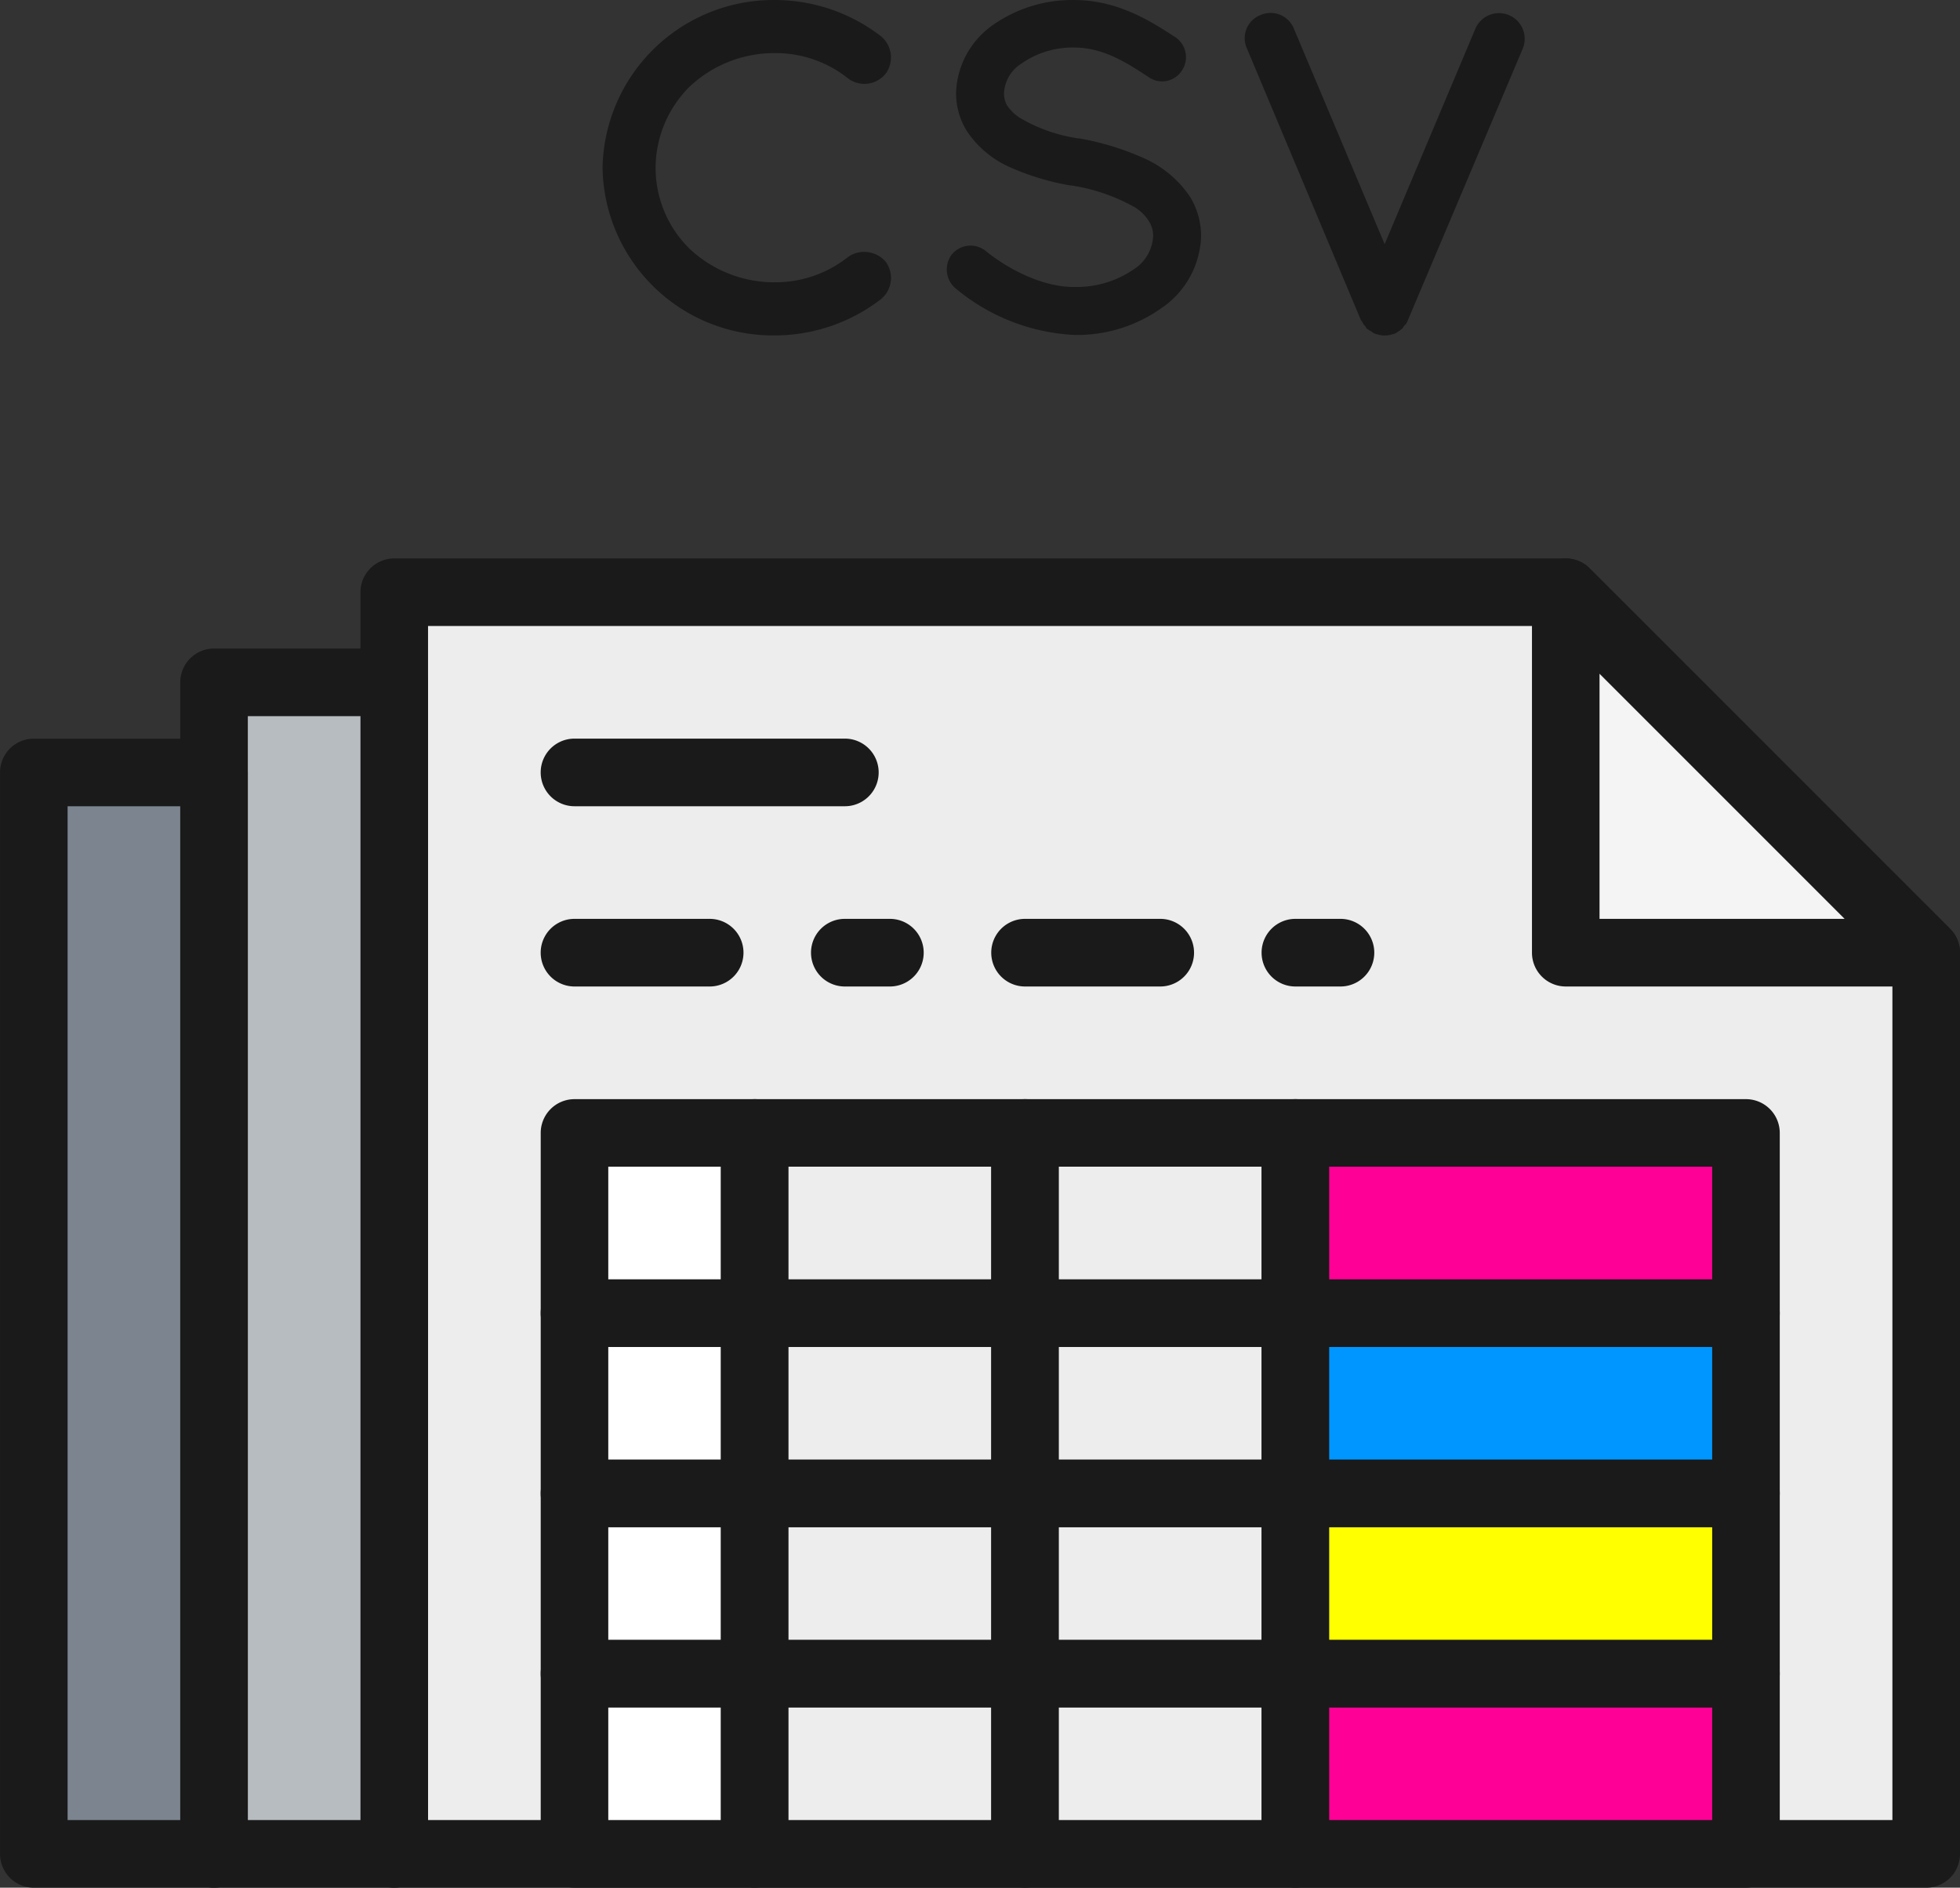 <svg xmlns="http://www.w3.org/2000/svg" width="159.391" height="153.501" viewBox="0 0 159.391 153.501">
  <rect x="0" y="0" width="159.391" height="153.501" fill="#333333" stroke="none"/>
  <g id="グループ_5076" data-name="グループ 5076" transform="translate(-591 -1329)">
    <g id="グループ_5074" data-name="グループ 5074" transform="translate(20 39.408)">
      <g id="グループ_5073" data-name="グループ 5073" transform="translate(571 1335)">
        <path id="パス_22901" data-name="パス 22901" d="M230.268,175H135V277.6H259.581V204.313Z" transform="translate(-102.939 -172.251)" fill="#ededed"/>
        <path id="パス_22902" data-name="パス 22902" d="M258.579,279.342H134a2.749,2.749,0,0,1-2.748-2.748V174A2.749,2.749,0,0,1,134,171.25h95.268a2.746,2.746,0,0,1,1.943.805l29.313,29.313a2.749,2.749,0,0,1,.805,1.943v73.283A2.749,2.749,0,0,1,258.579,279.342Zm-121.833-5.5H255.831v-69.4l-27.7-27.7H136.746Z" transform="translate(-101.937 -171.249)" fill="#1a1a1a"/>
        <path id="パス_22903" data-name="パス 22903" d="M265,175v29.313h29.313Z" transform="translate(-137.671 -172.251)" fill="#f4f4f4"/>
        <path id="パス_22904" data-name="パス 22904" d="M293.311,206.059H264a2.749,2.749,0,0,1-2.748-2.748V174a2.748,2.748,0,0,1,4.691-1.943l29.313,29.313a2.747,2.747,0,0,1-1.943,4.691Zm-26.565-5.5h19.931l-19.931-19.931Z" transform="translate(-136.669 -171.249)" fill="#1a1a1a"/>
        <path id="パス_22905" data-name="パス 22905" d="M216.289,216.746h-3.664a2.748,2.748,0,0,1,0-5.5h3.664a2.748,2.748,0,0,1,0,5.5Zm-14.657,0H190.64a2.748,2.748,0,0,1,0-5.5h10.992a2.748,2.748,0,0,1,0,5.5Zm-21.985,0h-3.664a2.748,2.748,0,0,1,0-5.5h3.664a2.748,2.748,0,0,1,0,5.5Zm-14.657,0H154a2.748,2.748,0,0,1,0-5.5h10.992a2.748,2.748,0,0,1,0,5.5Z" transform="translate(-107.28 -181.936)" fill="#1a1a1a"/>
        <path id="パス_22906" data-name="パス 22906" d="M175.983,196.746H154a2.748,2.748,0,0,1,0-5.5h21.985a2.748,2.748,0,0,1,0,5.5Z" transform="translate(-107.28 -176.593)" fill="#1a1a1a"/>
        <rect id="長方形_3424" data-name="長方形 3424" width="14.657" height="14.657" transform="translate(46.718 90.688)" fill="#fff"/>
        <path id="パス_22907" data-name="パス 22907" d="M168.655,311.4H154a2.749,2.749,0,0,1-2.748-2.748V294A2.749,2.749,0,0,1,154,291.25h14.657A2.749,2.749,0,0,1,171.4,294v14.657A2.749,2.749,0,0,1,168.655,311.4Zm-11.909-5.5h9.16v-9.16h-9.16Z" transform="translate(-107.28 -203.31)" fill="#1a1a1a"/>
        <rect id="長方形_3425" data-name="長方形 3425" width="21.985" height="14.657" transform="translate(61.375 90.688)" fill="#ededed"/>
        <path id="パス_22908" data-name="パス 22908" d="M195.983,311.4H174a2.749,2.749,0,0,1-2.748-2.748V294A2.749,2.749,0,0,1,174,291.25h21.985A2.749,2.749,0,0,1,198.731,294v14.657A2.749,2.749,0,0,1,195.983,311.4Zm-19.237-5.5h16.489v-9.16H176.746Z" transform="translate(-112.624 -203.31)" fill="#1a1a1a"/>
        <rect id="長方形_3426" data-name="長方形 3426" width="21.985" height="14.657" transform="translate(83.359 90.688)" fill="#ededed"/>
        <path id="パス_22909" data-name="パス 22909" d="M225.983,311.4H204a2.749,2.749,0,0,1-2.748-2.748V294A2.749,2.749,0,0,1,204,291.25h21.985A2.749,2.749,0,0,1,228.731,294v14.657A2.749,2.749,0,0,1,225.983,311.4Zm-19.237-5.5h16.489v-9.16H206.746Z" transform="translate(-120.639 -203.31)" fill="#1a1a1a"/>
        <rect id="長方形_3427" data-name="長方形 3427" width="36.641" height="14.657" transform="translate(105.344 90.688)" fill="#ff0096"/>
        <path id="パス_22910" data-name="パス 22910" d="M270.64,311.4H234a2.749,2.749,0,0,1-2.748-2.748V294A2.749,2.749,0,0,1,234,291.25H270.64A2.749,2.749,0,0,1,273.388,294v14.657A2.749,2.749,0,0,1,270.64,311.4Zm-33.893-5.5h31.145v-9.16H236.746Z" transform="translate(-128.654 -203.31)" fill="#1a1a1a"/>
        <rect id="長方形_3428" data-name="長方形 3428" width="14.657" height="14.657" transform="translate(46.718 76.032)" fill="#fff"/>
        <path id="パス_22911" data-name="パス 22911" d="M168.655,291.4H154a2.749,2.749,0,0,1-2.748-2.748V274A2.749,2.749,0,0,1,154,271.25h14.657A2.749,2.749,0,0,1,171.4,274v14.657A2.749,2.749,0,0,1,168.655,291.4Zm-11.909-5.5h9.16v-9.16h-9.16Z" transform="translate(-107.28 -197.966)" fill="#1a1a1a"/>
        <rect id="長方形_3429" data-name="長方形 3429" width="21.985" height="14.657" transform="translate(61.375 76.032)" fill="#ededed"/>
        <path id="パス_22912" data-name="パス 22912" d="M195.983,291.4H174a2.749,2.749,0,0,1-2.748-2.748V274A2.749,2.749,0,0,1,174,271.25h21.985A2.749,2.749,0,0,1,198.731,274v14.657A2.749,2.749,0,0,1,195.983,291.4Zm-19.237-5.5h16.489v-9.16H176.746Z" transform="translate(-112.624 -197.966)" fill="#1a1a1a"/>
        <rect id="長方形_3430" data-name="長方形 3430" width="21.985" height="14.657" transform="translate(83.359 76.032)" fill="#ededed"/>
        <path id="パス_22913" data-name="パス 22913" d="M225.983,291.4H204a2.749,2.749,0,0,1-2.748-2.748V274A2.749,2.749,0,0,1,204,271.25h21.985A2.749,2.749,0,0,1,228.731,274v14.657A2.749,2.749,0,0,1,225.983,291.4Zm-19.237-5.5h16.489v-9.16H206.746Z" transform="translate(-120.639 -197.966)" fill="#1a1a1a"/>
        <rect id="長方形_3431" data-name="長方形 3431" width="36.641" height="14.657" transform="translate(105.344 76.032)" fill="#ff0"/>
        <path id="パス_22914" data-name="パス 22914" d="M270.64,291.4H234a2.749,2.749,0,0,1-2.748-2.748V274A2.749,2.749,0,0,1,234,271.25H270.64A2.749,2.749,0,0,1,273.388,274v14.657A2.749,2.749,0,0,1,270.64,291.4Zm-33.893-5.5h31.145v-9.16H236.746Z" transform="translate(-128.654 -197.966)" fill="#1a1a1a"/>
        <rect id="長方形_3432" data-name="長方形 3432" width="14.657" height="14.657" transform="translate(46.718 61.375)" fill="#fff"/>
        <path id="パス_22915" data-name="パス 22915" d="M168.655,271.4H154a2.749,2.749,0,0,1-2.748-2.748V254A2.749,2.749,0,0,1,154,251.25h14.657A2.749,2.749,0,0,1,171.4,254v14.657A2.749,2.749,0,0,1,168.655,271.4Zm-11.909-5.5h9.16v-9.16h-9.16Z" transform="translate(-107.28 -192.623)" fill="#1a1a1a"/>
        <rect id="長方形_3433" data-name="長方形 3433" width="21.985" height="14.657" transform="translate(61.375 61.375)" fill="#ededed"/>
        <path id="パス_22916" data-name="パス 22916" d="M195.983,271.4H174a2.749,2.749,0,0,1-2.748-2.748V254A2.749,2.749,0,0,1,174,251.25h21.985A2.749,2.749,0,0,1,198.731,254v14.657A2.749,2.749,0,0,1,195.983,271.4Zm-19.237-5.5h16.489v-9.16H176.746Z" transform="translate(-112.624 -192.623)" fill="#1a1a1a"/>
        <rect id="長方形_3434" data-name="長方形 3434" width="21.985" height="14.657" transform="translate(83.359 61.375)" fill="#ededed"/>
        <path id="パス_22917" data-name="パス 22917" d="M225.983,271.4H204a2.749,2.749,0,0,1-2.748-2.748V254A2.749,2.749,0,0,1,204,251.25h21.985A2.749,2.749,0,0,1,228.731,254v14.657A2.749,2.749,0,0,1,225.983,271.4Zm-19.237-5.5h16.489v-9.16H206.746Z" transform="translate(-120.639 -192.623)" fill="#1a1a1a"/>
        <rect id="長方形_3435" data-name="長方形 3435" width="36.641" height="14.657" transform="translate(105.344 61.375)" fill="#0096ff"/>
        <path id="パス_22918" data-name="パス 22918" d="M270.64,271.4H234a2.749,2.749,0,0,1-2.748-2.748V254A2.749,2.749,0,0,1,234,251.25H270.64A2.749,2.749,0,0,1,273.388,254v14.657A2.749,2.749,0,0,1,270.64,271.4Zm-33.893-5.5h31.145v-9.16H236.746Z" transform="translate(-128.654 -192.623)" fill="#1a1a1a"/>
        <rect id="長方形_3436" data-name="長方形 3436" width="14.657" height="14.657" transform="translate(46.718 46.719)" fill="#fff"/>
        <path id="パス_22919" data-name="パス 22919" d="M168.655,251.4H154a2.749,2.749,0,0,1-2.748-2.748V234A2.749,2.749,0,0,1,154,231.25h14.657A2.749,2.749,0,0,1,171.4,234v14.657A2.749,2.749,0,0,1,168.655,251.4Zm-11.909-5.5h9.16v-9.16h-9.16Z" transform="translate(-107.28 -187.279)" fill="#1a1a1a"/>
        <rect id="長方形_3437" data-name="長方形 3437" width="21.985" height="14.657" transform="translate(61.375 46.719)" fill="#ededed"/>
        <path id="パス_22920" data-name="パス 22920" d="M195.983,251.4H174a2.749,2.749,0,0,1-2.748-2.748V234A2.749,2.749,0,0,1,174,231.25h21.985A2.749,2.749,0,0,1,198.731,234v14.657A2.749,2.749,0,0,1,195.983,251.4Zm-19.237-5.5h16.489v-9.16H176.746Z" transform="translate(-112.624 -187.279)" fill="#1a1a1a"/>
        <rect id="長方形_3438" data-name="長方形 3438" width="21.985" height="14.657" transform="translate(83.359 46.719)" fill="#ededed"/>
        <path id="パス_22921" data-name="パス 22921" d="M225.983,251.4H204a2.749,2.749,0,0,1-2.748-2.748V234A2.749,2.749,0,0,1,204,231.25h21.985A2.749,2.749,0,0,1,228.731,234v14.657A2.749,2.749,0,0,1,225.983,251.4Zm-19.237-5.5h16.489v-9.16H206.746Z" transform="translate(-120.639 -187.279)" fill="#1a1a1a"/>
        <rect id="長方形_3439" data-name="長方形 3439" width="36.641" height="14.657" transform="translate(105.344 46.719)" fill="#ff0096"/>
        <path id="パス_22922" data-name="パス 22922" d="M270.64,251.4H234a2.749,2.749,0,0,1-2.748-2.748V234A2.749,2.749,0,0,1,234,231.25H270.64A2.749,2.749,0,0,1,273.388,234v14.657A2.749,2.749,0,0,1,270.64,251.4Zm-33.893-5.5h31.145v-9.16H236.746Z" transform="translate(-128.654 -187.279)" fill="#1a1a1a"/>
        <rect id="長方形_3440" data-name="長方形 3440" width="14.657" height="95.268" transform="translate(17.405 10.077)" fill="#b7bcc0"/>
        <path id="パス_22923" data-name="パス 22923" d="M128.655,282.014H114a2.749,2.749,0,0,1-2.748-2.748V184A2.749,2.749,0,0,1,114,181.25h14.657A2.749,2.749,0,0,1,131.4,184v95.268A2.749,2.749,0,0,1,128.655,282.014Zm-11.908-5.5h9.16V186.746h-9.16Z" transform="translate(-96.593 -173.921)" fill="#1a1a1a"/>
        <rect id="長方形_3441" data-name="長方形 3441" width="14.657" height="87.94" transform="translate(2.748 17.405)" fill="#7c858f"/>
        <path id="パス_22924" data-name="パス 22924" d="M108.655,284.686H94a2.749,2.749,0,0,1-2.748-2.748V194A2.749,2.749,0,0,1,94,191.25h14.657A2.749,2.749,0,0,1,111.4,194v87.94A2.749,2.749,0,0,1,108.655,284.686Zm-11.908-5.5h9.16V196.746h-9.16Z" transform="translate(-91.25 -176.593)" fill="#1a1a1a"/>
      </g>
    </g>
    <g id="グループ_5075" data-name="グループ 5075" transform="translate(127.128 910.813)">
      <path id="パス_22925" data-name="パス 22925" d="M512.872,431.824a13.907,13.907,0,0,1,13.9-13.637,14.173,14.173,0,0,1,8.751,2.954,2.241,2.241,0,0,1,.379,3.031,2.219,2.219,0,0,1-3.031.417,9.442,9.442,0,0,0-6.1-2.083,10.027,10.027,0,0,0-6.819,2.727,9.345,9.345,0,0,0-2.765,6.591,9.211,9.211,0,0,0,2.765,6.591,10.026,10.026,0,0,0,6.819,2.727,9.516,9.516,0,0,0,6.1-2.083,2.3,2.3,0,0,1,3.031.417,2.236,2.236,0,0,1-.379,3.031,14.172,14.172,0,0,1-8.751,2.955A13.857,13.857,0,0,1,512.872,431.824Z" fill="#1a1a1a"/>
      <path id="パス_22926" data-name="パス 22926" d="M641.622,438.87a1.975,1.975,0,0,1,2.765-.265c1.667,1.364,4.546,2.955,7.235,2.917a8.163,8.163,0,0,0,4.735-1.4,3.41,3.41,0,0,0,1.629-2.727,2.162,2.162,0,0,0-.341-1.212,3.572,3.572,0,0,0-1.137-1.136,15.158,15.158,0,0,0-5.19-1.781h-.076a20.509,20.509,0,0,1-4.887-1.477,8.146,8.146,0,0,1-3.523-2.955,5.815,5.815,0,0,1-.871-3.106,7,7,0,0,1,3.03-5.531,11.2,11.2,0,0,1,6.554-2.008c3.637,0,6.326,1.78,8.258,3.03a1.951,1.951,0,0,1,.531,2.69,1.913,1.913,0,0,1-2.69.568c-1.932-1.288-3.788-2.425-6.1-2.425a7.236,7.236,0,0,0-4.243,1.288,3.014,3.014,0,0,0-1.439,2.386,1.839,1.839,0,0,0,.265,1.061,3.645,3.645,0,0,0,1.023.985,13.057,13.057,0,0,0,4.735,1.667h.076a22.29,22.29,0,0,1,5.228,1.591,8.849,8.849,0,0,1,3.788,3.144,6.142,6.142,0,0,1,.909,3.22,7.33,7.33,0,0,1-3.258,5.872,11.847,11.847,0,0,1-7.008,2.159,16.332,16.332,0,0,1-9.7-3.788A2.015,2.015,0,0,1,641.622,438.87Z" transform="translate(-100.339)" fill="#1a1a1a"/>
      <path id="パス_22927" data-name="パス 22927" d="M762.415,448.82a1.594,1.594,0,0,0-.265-.19c0-.038-.038-.038-.038-.114a1,1,0,0,1-.189-.227.037.037,0,0,1-.038-.038,1.327,1.327,0,0,0-.189-.3l-9.281-22.122a2.017,2.017,0,0,1,1.137-2.69,2.042,2.042,0,0,1,2.689,1.1l7.387,17.539,7.387-17.539a2.09,2.09,0,0,1,3.864,1.591l-9.357,22.122a1.126,1.126,0,0,1-.152.3c0,.038,0,.038-.038.038-.038.076-.151.152-.189.227a.294.294,0,0,1-.076.114c-.076.076-.152.114-.227.19l-.076.038a2.12,2.12,0,0,1-.3.19c-.038,0-.038,0-.076.038a.889.889,0,0,0-.3.076h-.076a1.417,1.417,0,0,1-.379.038,1.284,1.284,0,0,1-.379-.038h-.076a.891.891,0,0,0-.3-.076.037.037,0,0,0-.038-.038h-.038c-.076-.038-.227-.152-.341-.227Z" transform="translate(-187.154 -3.737)" fill="#1a1a1a"/>
    </g>
  </g>
</svg>

